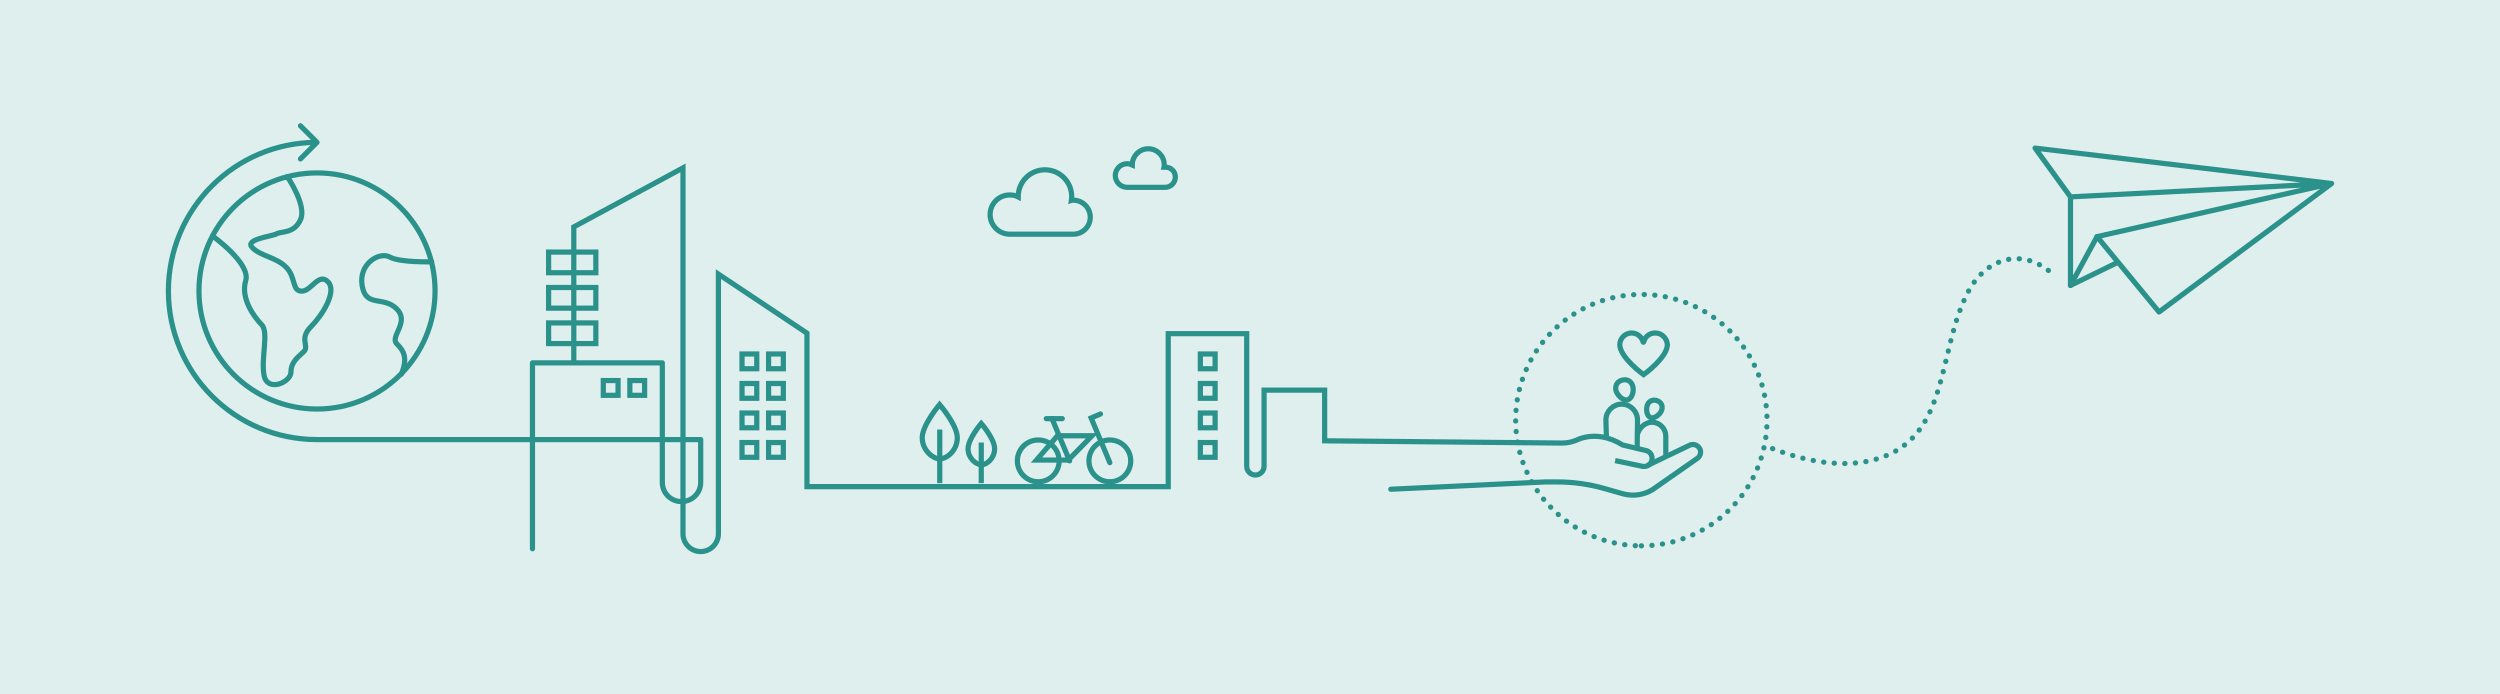 <svg width="1440" height="400" viewBox="0 0 1440 400" fill="none" xmlns="http://www.w3.org/2000/svg">
<path d="M1440 0H0V400H1440V0Z" fill="#DFEFEE"/>
<path d="M182.6 235.6C220.2 235.6 250.6 205.2 250.6 167.6C250.6 130 220.2 99.6 182.6 99.6C145 99.6 114.6 130 114.6 167.6C114.6 205.2 145.1 235.6 182.6 235.6Z" stroke="#2A918B" stroke-width="3" stroke-miterlimit="10" stroke-linecap="round" stroke-linejoin="round"/>
<path d="M165.5 101.8C165.5 101.8 176.9 118.3 173.1 126.5C169.5 134.7 162 133.1 159.3 134.7C156.6 136.2 140.4 137.8 145.4 142.7C150.3 147.6 159 148.1 164.8 153.9C170.6 159.7 168 167.7 173.8 167.7C179.4 167.7 183.5 156.8 188.9 162.3C194.3 167.7 185.8 181.5 179 188.3C172.2 195.1 178.2 199.4 175.1 202.4C172 205.5 167.6 208.3 167.6 214.3C167.6 220.2 154 226.2 152.1 216.2C150.2 206.2 155 191.4 150.7 187C146.4 182.6 138.5 171.9 141.5 161.8C144.7 151.8 122.5 136 122.5 136" stroke="#2A918B" stroke-width="3" stroke-miterlimit="10" stroke-linecap="round" stroke-linejoin="round"/>
<path d="M248.6 150.8C248.6 150.8 230.4 151.3 224.6 148.1C218.8 144.7 206.4 151.7 208.6 164.6C210.8 177.4 220.7 170.2 228.5 177.9C236.2 185.5 224.4 193.9 228.5 198C232.6 202.1 235 206 231.2 215.5" stroke="#2A918B" stroke-width="3" stroke-miterlimit="10" stroke-linecap="round" stroke-linejoin="round"/>
<path d="M435.9 212.4V203.9H427.4V212.4H435.9Z" stroke="#2A918B" stroke-width="3" stroke-miterlimit="10"/>
<path d="M699.9 212.4V203.9H691.4V212.4H699.9Z" stroke="#2A918B" stroke-width="3" stroke-miterlimit="10"/>
<path d="M699.9 229.4V220.9H691.4V229.4H699.9Z" stroke="#2A918B" stroke-width="3" stroke-miterlimit="10"/>
<path d="M699.9 246.4V237.9H691.4V246.4H699.9Z" stroke="#2A918B" stroke-width="3" stroke-miterlimit="10"/>
<path d="M699.9 263.4V254.9H691.4V263.4H699.9Z" stroke="#2A918B" stroke-width="3" stroke-miterlimit="10"/>
<path d="M435.9 229.4V220.9H427.4V229.4H435.9Z" stroke="#2A918B" stroke-width="3" stroke-miterlimit="10"/>
<path d="M356 227.7V219.2H347.5V227.7H356Z" stroke="#2A918B" stroke-width="3" stroke-miterlimit="10"/>
<path d="M435.9 246.4V237.9H427.4V246.4H435.9Z" stroke="#2A918B" stroke-width="3" stroke-miterlimit="10"/>
<path d="M435.9 263.4V254.9H427.4V263.4H435.9Z" stroke="#2A918B" stroke-width="3" stroke-miterlimit="10"/>
<path d="M451.2 212.4V203.9H442.7V212.4H451.2Z" stroke="#2A918B" stroke-width="3" stroke-miterlimit="10"/>
<path d="M451.2 229.4V220.9H442.7V229.4H451.2Z" stroke="#2A918B" stroke-width="3" stroke-miterlimit="10"/>
<path d="M371.3 227.7V219.2H362.8V227.7H371.3Z" stroke="#2A918B" stroke-width="3" stroke-miterlimit="10"/>
<path d="M451.2 246.4V237.9H442.7V246.4H451.2Z" stroke="#2A918B" stroke-width="3" stroke-miterlimit="10"/>
<path d="M451.2 263.4V254.9H442.7V263.4H451.2Z" stroke="#2A918B" stroke-width="3" stroke-miterlimit="10"/>
<path d="M343.2 145.2H316V157.1H343.2V145.2Z" stroke="#2A918B" stroke-width="3"/>
<path d="M343.2 165.6H316V177.5H343.2V165.6Z" stroke="#2A918B" stroke-width="3"/>
<path d="M343.2 186H316V197.9H343.2V186Z" stroke="#2A918B" stroke-width="3"/>
<path d="M1192.6 113.4L1343 105.7M1192.6 113.4L1172.2 85.3L1343 105.7M1192.6 113.4V164.4L1220 151.01M1343 105.7L1207.9 136.3L1243.6 179.7L1343 105.7Z" stroke="#2A918B" stroke-width="3" stroke-miterlimit="10" stroke-linecap="round" stroke-linejoin="round"/>
<path d="M1207.9 136.3L1192.6 164.4" stroke="#2A918B" stroke-width="3" stroke-miterlimit="10" stroke-linecap="round" stroke-linejoin="round"/>
<path d="M618.2 115.3C617.9 115.3 617.4 115.3 617.1 115.4C617.2 114.6 617.3 114 617.3 113.2C617.3 104.7 610.4 97.8 601.9 97.8C593.4 97.8 586.5 104.7 586.5 113.2C586.5 113.3 586.5 113.4 586.5 113.4C585 112.6 583.4 112.3 581.6 112.3C575.3 112.3 570.3 117.4 570.3 123.6C570.3 129.8 575.4 134.9 581.6 134.9H618.1H618.2C623.6 134.9 628 130.5 628 125.1C628 119.7 623.6 115.3 618.2 115.3Z" stroke="#2A918B" stroke-width="3"/>
<path d="M671.2 96.3C670.9 96.3 670.8 96.3 670.5 96.3C670.6 95.9 670.6 95.5 670.6 94.9C670.6 89.8 666.5 85.7 661.4 85.7C656.3 85.7 652.2 89.8 652.2 94.9V95C651.3 94.6 650.3 94.3 649.2 94.3C645.5 94.3 642.4 97.4 642.4 101.1C642.4 104.8 645.5 107.9 649.2 107.9H671C671 107.9 671 107.9 671.1 107.9C674.3 107.9 677 105.3 677 102C677 98.7 674.5 96.3 671.2 96.3Z" stroke="#2A918B" stroke-width="3"/>
<path d="M598.036 277.501C604.683 277.501 610.071 272.112 610.071 265.465C610.071 258.818 604.683 253.429 598.036 253.429C591.389 253.429 586 258.818 586 265.465C586 272.112 591.389 277.501 598.036 277.501Z" stroke="#2A918B" stroke-width="3" stroke-linecap="round"/>
<path d="M639.264 277.501C645.911 277.501 651.3 272.112 651.3 265.465C651.3 258.818 645.911 253.429 639.264 253.429C632.617 253.429 627.229 258.818 627.229 265.465C627.229 272.112 632.617 277.501 639.264 277.501Z" stroke="#2A918B" stroke-width="3" stroke-linecap="round"/>
<path d="M639.264 266.489L628.509 240.753L633.887 238.448" stroke="#2A918B" stroke-width="3" stroke-linecap="round"/>
<path d="M602.645 241.137H611.864" stroke="#2A918B" stroke-width="3" stroke-linecap="round"/>
<path d="M597 265H615.321L629 251H609.092L597 265Z" stroke="#2A918B" stroke-width="3" stroke-linecap="round"/>
<path d="M605.974 241.137L616.089 265.465" stroke="#2A918B" stroke-width="3" stroke-linecap="round"/>
<path d="M531.2 252.1C531.2 259.4 537.4 264.3 541.3 264.3C545.4 264.3 551.4 259.5 551.4 252.1C551.4 244.8 541.2 233 541.2 233C541.2 233 531.2 244.8 531.2 252.1Z" stroke="#2A918B" stroke-width="3"/>
<path d="M541.3 247.4V278.3" stroke="#2A918B" stroke-width="3"/>
<path d="M557.6 258.5C557.6 264 562.3 267.7 565.3 267.7C568.4 267.7 572.9 264 572.9 258.4C572.9 252.8 565.2 243.9 565.2 243.9C565.2 243.9 557.6 252.8 557.6 258.5Z" stroke="#2A918B" stroke-width="3"/>
<path d="M565.2 254.9V278.3" stroke="#2A918B" stroke-width="3"/>
<path d="M945.4 314.4C985.386 314.4 1017.8 281.986 1017.8 242C1017.8 202.015 985.386 169.6 945.4 169.6C905.415 169.6 873 202.015 873 242C873 281.986 905.415 314.4 945.4 314.4Z" stroke="#2A918B" stroke-width="3" stroke-linecap="round" stroke-dasharray="0.1 6"/>
<path d="M940.4 222.2C939.6 219.6 937.1 218 933.9 219.1C931.1 220 930.1 222.8 930.9 225.3C931.8 227.9 935.1 231.1 937.5 230.3C940.4 229.4 941.3 224.8 940.4 222.2Z" stroke="#2A918B" stroke-width="3"/>
<path d="M949 233C950 230.8 952.4 229.8 955 231C957.4 232.1 957.9 234.6 956.9 236.8C955.9 239 952.6 241.4 950.6 240.5C948.3 239.3 948 235.3 949 233Z" stroke="#2A918B" stroke-width="3"/>
<path d="M959.5 262.8V251.2C959.5 246.8 955.9 243.2 951.5 243.2C947.6 243.2 943.9 246.6 943.1 250.5" stroke="#2A918B" stroke-width="3"/>
<path d="M943 258.4L943.2 241.9C943.2 236.9 939.1 232.8 934.1 232.8C929.1 232.8 925 236.9 925 241.9L925.3 252" stroke="#2A918B" stroke-width="3"/>
<path d="M930.3 265.3L946 268.6C948.5 269.1 951 267.6 951.5 265C952 262.7 950.7 260.3 948.4 259.6L934.6 256.3C927.4 251.8 918.8 249.7 910 252.7C906.1 254.5 903.3 255.2 899.6 255.2L763 253.9V224.7H728.1V268.6C728.1 271.3 725.9 273.6 723.1 273.6C720.4 273.6 718.1 271.4 718.1 268.6V192.2H672.9V280.3H464.8V191.9L413.8 157.9V307.5C413.8 313.1 409.2 317.7 403.6 317.7C398 317.7 393.4 313.1 393.4 307.5V96.7L330.5 130.7V208.9" stroke="#2A918B" stroke-width="3"/>
<path d="M801.1 281.8L889.9 277.6H897C906.2 277.6 915.4 278.9 924.2 281.4L934.7 284.4C940.5 286 946.7 285.2 951.9 282L977.4 264.2C980 262.6 980.3 259 978 257.1C976.6 255.9 974.5 255.7 972.9 256.6L949.8 267.7" stroke="#2A918B" stroke-width="3" stroke-linecap="round" stroke-linejoin="round"/>
<path d="M953.4 191.8C950.2 191.8 947.5 193.9 946.8 196.9C946.7 197.2 946.5 197.2 946.4 196.9C945.6 194 943 191.8 939.8 191.8C936.1 191.8 933 194.9 933 198.5C933 205.9 946.7 215.8 946.7 215.8C946.7 215.8 960.4 206 960.4 198.5C960.2 194.9 957.2 191.8 953.4 191.8Z" stroke="#2A918B" stroke-width="3"/>
<path d="M183.661 83.061C184.246 82.475 184.246 81.525 183.661 80.939L174.115 71.393C173.529 70.808 172.579 70.808 171.993 71.393C171.408 71.979 171.408 72.929 171.993 73.515L180.479 82L171.993 90.485C171.408 91.071 171.408 92.021 171.993 92.607C172.579 93.192 173.529 93.192 174.115 92.607L183.661 83.061ZM403.6 253.2H405.1C405.1 252.372 404.428 251.7 403.6 251.7V253.2ZM381.5 209H383C383 208.172 382.328 207.5 381.5 207.5V209ZM306.7 209V207.5C305.872 207.5 305.2 208.172 305.2 209H306.7ZM305.2 316.1C305.2 316.928 305.872 317.6 306.7 317.6C307.528 317.6 308.2 316.928 308.2 316.1H305.2ZM182.6 80.5C134.472 80.5 95.5 119.472 95.5 167.6H98.5C98.5 121.128 136.128 83.5 182.6 83.5V80.5ZM95.5 167.6C95.5 215.728 134.472 254.7 182.6 254.7V251.7C136.128 251.7 98.5 214.072 98.5 167.6H95.5ZM182.6 254.7H403.6V251.7H182.6V254.7ZM402.1 253.2V260H405.1V253.2H402.1ZM402.1 260V277.9H405.1V260H402.1ZM402.1 277.9C402.1 283.163 397.88 287.4 392.5 287.4V290.4C399.52 290.4 405.1 284.837 405.1 277.9H402.1ZM392.5 287.4C387.228 287.4 383 283.172 383 277.9H380C380 284.828 385.572 290.4 392.5 290.4V287.4ZM383 277.9V209H380V277.9H383ZM381.5 207.5H306.7V210.5H381.5V207.5ZM305.2 209V316.1H308.2V209H305.2Z" fill="#2A918B"/>
<path d="M1021 258.413C1039.98 265.739 1062.28 270.255 1081.89 264.133C1123.26 251.288 1115.83 201.912 1133.56 168.293C1144.21 147.921 1165.34 142.602 1182 157.555" stroke="#2A918B" stroke-width="3" stroke-linecap="round" stroke-linejoin="round" stroke-dasharray="0.1 6"/>
</svg>
